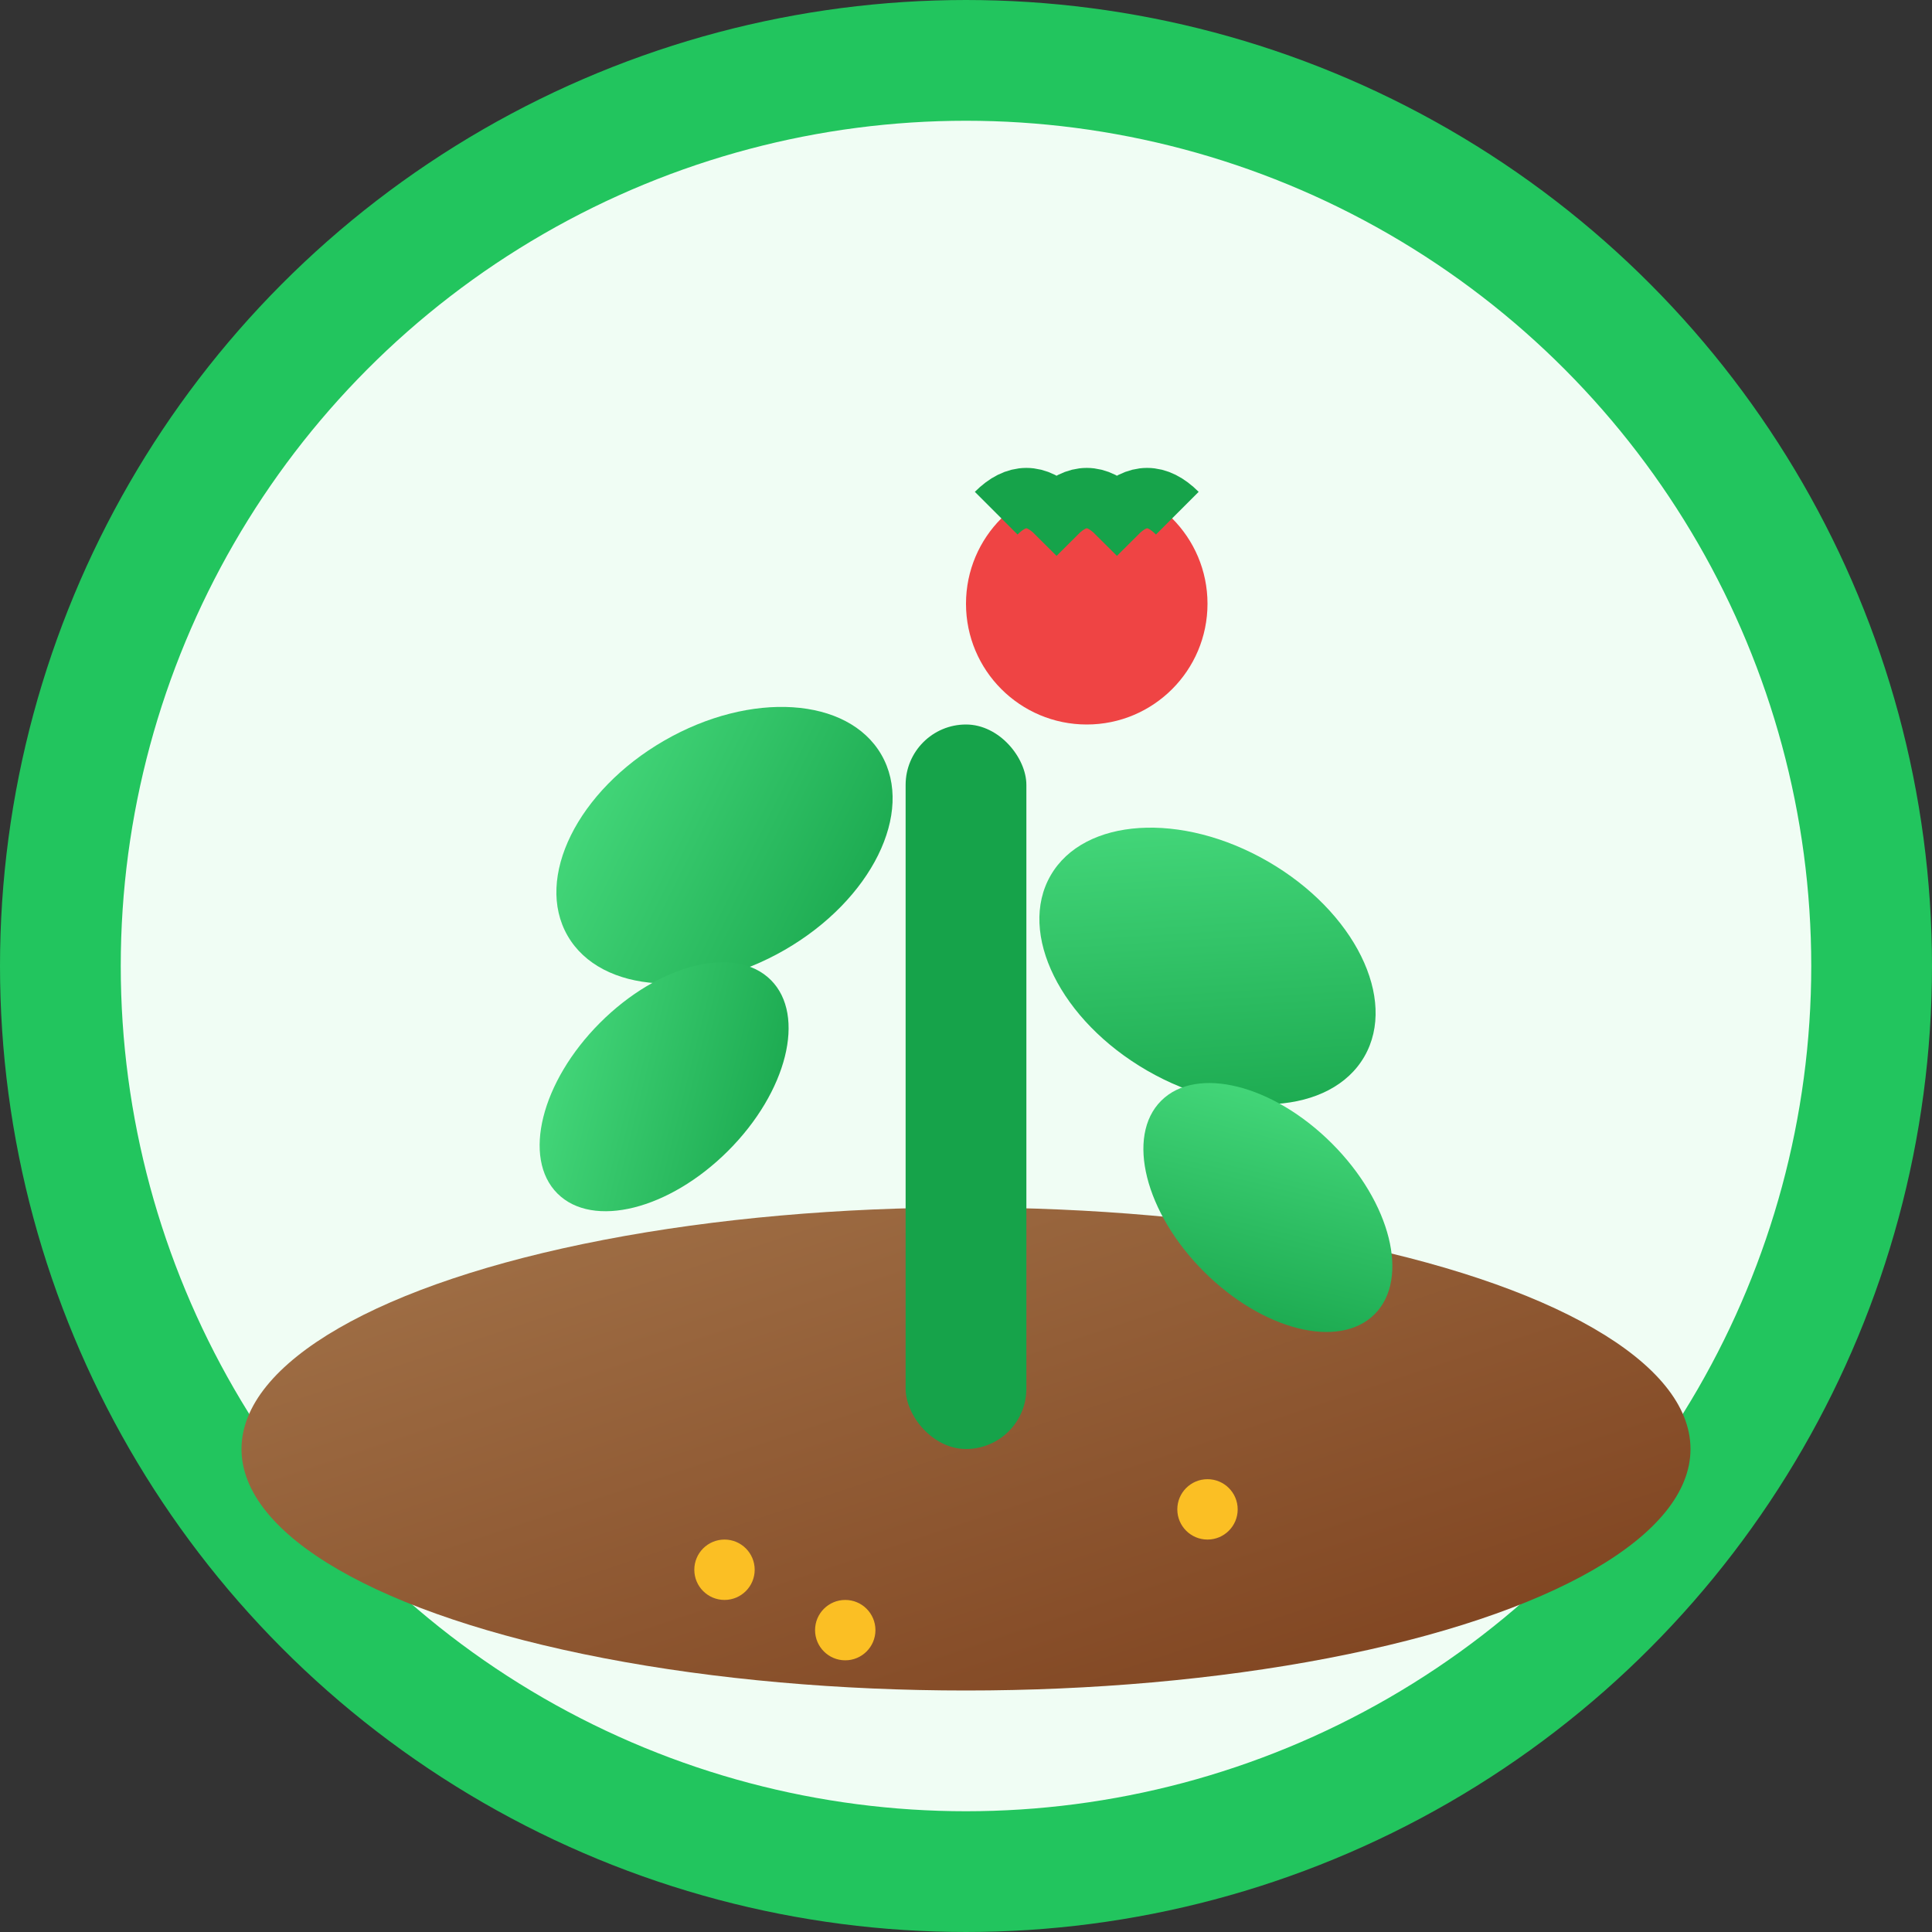 <svg xmlns="http://www.w3.org/2000/svg" viewBox="0 0 32 32" width="32" height="32">
  <rect x="0" y="0" width="32" height="32" fill="#333333" stroke="none"/>
  <defs>
    <linearGradient id="leafGradient" x1="0%" y1="0%" x2="100%" y2="100%">
      <stop offset="0%" stop-color="#4ade80"/>
      <stop offset="100%" stop-color="#16a34a"/>
    </linearGradient>
    <linearGradient id="soilGradient" x1="0%" y1="0%" x2="100%" y2="100%">
      <stop offset="0%" stop-color="#a3744a"/>
      <stop offset="100%" stop-color="#7c3f1c"/>
    </linearGradient>
  </defs>
  
  <!-- Background circle -->
  <circle cx="16" cy="16" r="15" fill="#f0fdf4" stroke="#22c55e" stroke-width="2"/>
  
  <!-- Soil -->
  <ellipse cx="16" cy="24" rx="12" ry="4" fill="url(#soilGradient)"/>
  
  <!-- Main plant stem -->
  <rect x="15" y="12" width="2" height="12" fill="#16a34a" rx="1"/>
  
  <!-- Leaves -->
  <ellipse cx="12" cy="14" rx="3" ry="2" fill="url(#leafGradient)" transform="rotate(-30 12 14)"/>
  <ellipse cx="20" cy="16" rx="3" ry="2" fill="url(#leafGradient)" transform="rotate(30 20 16)"/>
  <ellipse cx="11" cy="18" rx="2.5" ry="1.5" fill="url(#leafGradient)" transform="rotate(-45 11 18)"/>
  <ellipse cx="21" cy="20" rx="2.5" ry="1.5" fill="url(#leafGradient)" transform="rotate(45 21 20)"/>
  
  <!-- Small tomato -->
  <circle cx="18" cy="10" r="2" fill="#ef4444"/>
  <path d="M16.5 8.5 Q17 8 17.5 8.5 Q18 8 18.5 8.5 Q19 8 19.5 8.5" stroke="#16a34a" stroke-width="1" fill="none"/>
  
  <!-- Small seeds in soil -->
  <circle cx="12" cy="26" r="0.5" fill="#fbbf24"/>
  <circle cx="20" cy="25" r="0.5" fill="#fbbf24"/>
  <circle cx="14" cy="27" r="0.5" fill="#fbbf24"/>
</svg>

